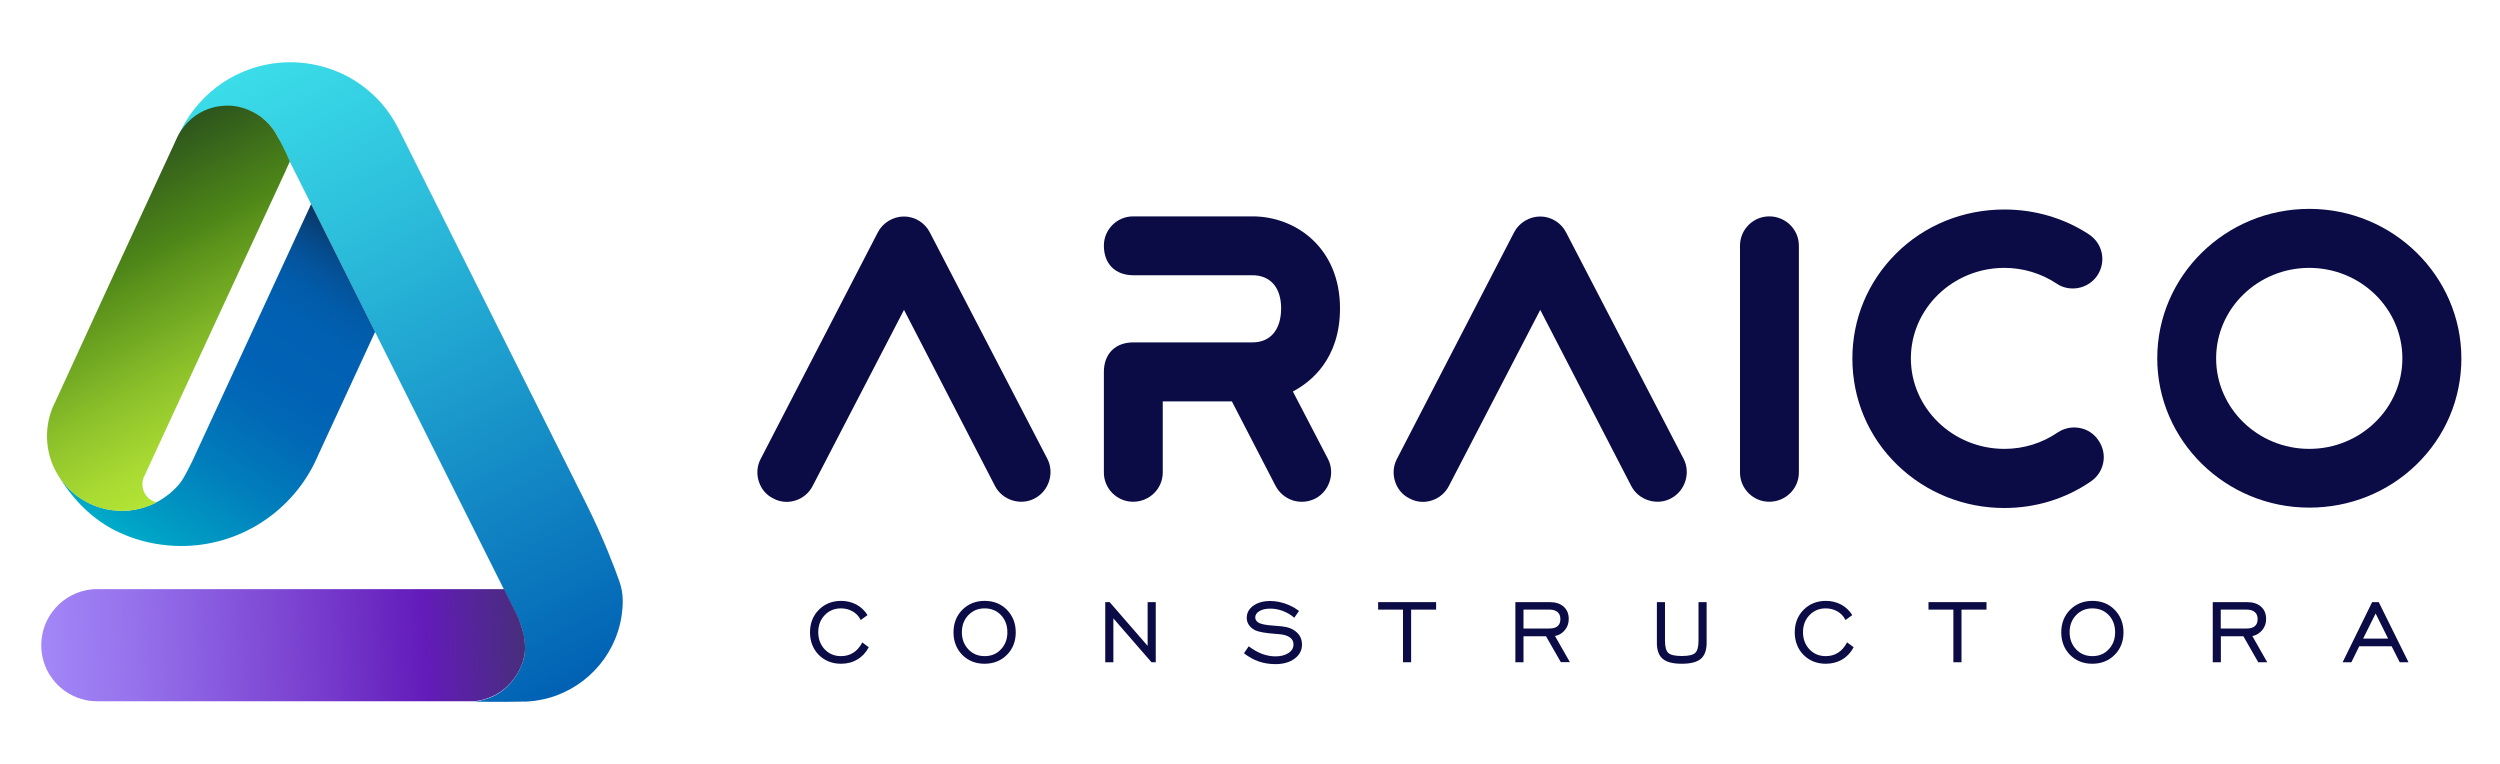 <svg xmlns="http://www.w3.org/2000/svg" xmlns:xlink="http://www.w3.org/1999/xlink" id="Capa_1" x="0px" y="0px" viewBox="0 0 2000 611" style="enable-background:new 0 0 2000 611;" xml:space="preserve">
<style type="text/css">
	.st0{fill:#0B0B45;}
	.st1{fill:url(#SVGID_1_);}
	.st2{fill:url(#SVGID_2_);}
	.st3{fill:url(#SVGID_3_);}
	.st4{fill:url(#SVGID_4_);}
</style>
<g>
	<g>
		<g>
			<path class="st0" d="M689.7,514.2c-1.9,3.5-4.2,6.2-7.1,8c-2.8,1.8-6.1,2.7-9.8,2.7c-5.2,0-9.6-1.8-13-5.4     c-3.4-3.6-5.2-8.2-5.2-13.7s1.7-10.1,5.2-13.7c3.4-3.6,7.8-5.4,13-5.4c3.4,0,6.5,0.8,9.3,2.4c2.8,1.6,4.9,3.8,6.3,6.6l0.2,0.3     l5.4-3.9l-0.1-0.2c-2.3-3.6-5.3-6.4-8.9-8.3c-3.6-1.9-7.7-2.9-12.1-2.9c-7.1,0-13.1,2.4-17.8,7.1c-4.7,4.7-7.1,10.8-7.1,18.1     c0,7.2,2.4,13.3,7,18c4.7,4.7,10.7,7.1,17.8,7.1c4.8,0,9.2-1.1,13-3.4c3.8-2.2,6.9-5.5,9.1-9.6l0.1-0.2l-5.2-3.9L689.7,514.2z"></path>
			<path class="st0" d="M787.7,480.7c-7.1,0-13.1,2.4-17.8,7.1c-4.7,4.7-7.1,10.8-7.1,18.1c0,7.2,2.4,13.3,7,18     c4.7,4.7,10.7,7.1,17.8,7.1c7.2,0,13.2-2.4,17.9-7.1c4.7-4.7,7.1-10.8,7.1-18c0-7.2-2.4-13.3-7.1-18.1     C800.9,483.1,794.9,480.7,787.7,480.7z M787.7,524.9c-5.2,0-9.6-1.8-13-5.4c-3.4-3.6-5.2-8.2-5.2-13.7s1.7-10.1,5.2-13.7     c3.4-3.6,7.8-5.4,13-5.4c5.3,0,9.7,1.8,13.1,5.4c3.4,3.6,5.1,8.2,5.1,13.7c0,5.5-1.7,10.1-5.2,13.7     C797.4,523.1,793,524.9,787.7,524.9z"></path>
			<polygon class="st0" points="918.1,516.7 887.8,481.8 887.7,481.7 884.2,481.7 884.2,529.8 890.7,529.8 890.7,494.7 921.1,529.7      921.2,529.8 924.6,529.8 924.6,481.7 918.1,481.7    "></polygon>
			<path class="st0" d="M1037.3,505.8c-2.8-2.6-6.7-4.2-11.6-4.7c-1.6-0.2-4-0.4-6.9-0.6c-6.4-0.4-10.6-1.3-12.5-2.7     c-0.7-0.6-1.3-1.2-1.6-1.8c-0.3-0.6-0.5-1.4-0.5-2.1c0-2,1.1-3.7,3.3-5c2.3-1.4,5.2-2,8.7-2c3.4,0,6.7,0.6,9.9,1.8     c3.2,1.2,6.3,2.9,9.1,5.3l0.2,0.2l3.8-5.4l-0.2-0.2c-3.5-2.6-7.2-4.5-11.1-5.8c-3.9-1.3-7.8-2-11.8-2c-5.5,0-10,1.3-13.5,3.8     c-3.5,2.5-5.2,5.8-5.2,9.7c0,2.1,0.6,4.1,1.8,5.8c1.2,1.7,2.9,3.1,5.1,4.2c2.9,1.3,8.3,2.2,16.1,2.8c1.6,0.1,2.8,0.2,3.6,0.3     c3.4,0.3,6.1,1.2,8,2.6c1.9,1.4,2.8,3.3,2.8,5.5c0,2.8-1.3,5.2-4,6.9c-2.7,1.8-6.2,2.7-10.5,2.7c-3.5,0-7.1-0.7-10.7-2     c-3.6-1.4-7.1-3.4-10.4-5.9l-0.2-0.2l-3.8,5.6l0.2,0.2c3.7,2.8,7.6,5,11.7,6.4c4.1,1.4,8.5,2.1,13.3,2.1c6.3,0,11.4-1.5,15.3-4.4     c3.9-2.9,5.9-6.7,5.9-11.2C1041.6,511.7,1040.2,508.4,1037.3,505.8z"></path>
			<polygon class="st0" points="1102.5,487.7 1122.4,487.7 1122.4,529.8 1128.9,529.8 1128.9,487.7 1148.9,487.7 1148.9,481.7      1102.5,481.7    "></polygon>
			<path class="st0" d="M1251.8,504.2c2.1-2.5,3.2-5.5,3.2-9c0-4.2-1.4-7.5-4.1-9.9c-2.7-2.4-6.4-3.6-11.1-3.6h-27.5v48.1h6.5V509     h18l11.8,20.6l0.1,0.1h7.2l-11.9-20.9C1247.1,508.2,1249.8,506.6,1251.8,504.2z M1218.8,487.7h21c2.7,0,4.8,0.7,6.3,2     c1.5,1.3,2.2,3.2,2.2,5.6c0,2.5-0.7,4.3-2.2,5.6c-1.5,1.3-3.7,1.9-6.6,1.9h-20.7V487.7z"></path>
			<path class="st0" d="M1358.8,512.7c0,4.8-0.9,8.1-2.7,9.7c-1.8,1.6-5.4,2.4-10.7,2.4c-5.3,0-8.9-0.8-10.7-2.4     c-1.8-1.6-2.7-4.9-2.7-9.7v-31h-6.5v32.6c0,5.9,1.6,10.2,4.7,12.8c3.1,2.6,8.2,3.9,15.2,3.9c7,0,12.1-1.3,15.2-3.9     c3.1-2.6,4.7-6.9,4.7-12.8v-32.6h-6.5V512.7z"></path>
			<path class="st0" d="M1477.5,514.2c-1.9,3.5-4.2,6.2-7.1,8c-2.8,1.8-6.1,2.7-9.8,2.7c-5.2,0-9.6-1.8-13-5.4     c-3.4-3.6-5.2-8.2-5.2-13.7s1.7-10.1,5.2-13.7c3.4-3.6,7.8-5.4,13-5.4c3.4,0,6.5,0.8,9.3,2.4c2.8,1.6,4.9,3.8,6.3,6.6l0.2,0.3     l5.4-3.9l-0.1-0.2c-2.3-3.6-5.3-6.4-8.9-8.3c-3.6-1.9-7.7-2.9-12.1-2.9c-7.1,0-13.1,2.4-17.8,7.1c-4.7,4.7-7.1,10.8-7.1,18.1     c0,7.2,2.4,13.3,7,18c4.7,4.7,10.7,7.1,17.8,7.1c4.8,0,9.2-1.1,13.1-3.4c3.8-2.2,6.9-5.5,9.1-9.6l0.1-0.2l-5.2-3.9L1477.5,514.2z     "></path>
			<polygon class="st0" points="1542.8,487.7 1562.7,487.7 1562.7,529.8 1569.2,529.8 1569.2,487.7 1589.2,487.7 1589.2,481.7      1542.8,481.7    "></polygon>
			<path class="st0" d="M1673.9,480.7c-7.1,0-13.1,2.4-17.8,7.1c-4.7,4.7-7.1,10.8-7.1,18.1c0,7.2,2.4,13.3,7,18     c4.7,4.7,10.7,7.1,17.8,7.1c7.2,0,13.2-2.4,17.9-7.1c4.7-4.7,7.1-10.8,7.1-18c0-7.2-2.4-13.3-7.1-18.1     C1687.1,483.1,1681.1,480.7,1673.9,480.7z M1673.9,524.9c-5.2,0-9.6-1.8-13-5.4c-3.4-3.6-5.2-8.2-5.2-13.7s1.7-10.1,5.2-13.7     c3.4-3.6,7.8-5.4,13-5.4c5.3,0,9.7,1.8,13.1,5.4c3.4,3.6,5.1,8.2,5.1,13.7c0,5.5-1.7,10.1-5.2,13.7     C1683.6,523.1,1679.2,524.9,1673.9,524.9z"></path>
			<path class="st0" d="M1809.7,504.2c2.1-2.5,3.2-5.5,3.2-9c0-4.2-1.4-7.5-4.1-9.9c-2.7-2.4-6.4-3.6-11.1-3.6h-27.5v48.1h6.5V509     h18l11.9,20.8h7.2l-11.9-20.9C1805,508.2,1807.6,506.6,1809.7,504.2z M1776.6,487.7h21c2.7,0,4.8,0.7,6.3,2     c1.5,1.3,2.2,3.2,2.2,5.6c0,2.5-0.7,4.3-2.2,5.6c-1.5,1.3-3.7,1.9-6.6,1.9h-20.7V487.7z"></path>
			<path class="st0" d="M1903.1,481.9l-0.1-0.2h-5.3l-23.4,47.7l-0.2,0.4h7l6.3-12.8h25.9l6.5,12.8h7L1903.1,481.9z M1910.5,510.9     h-20l10-20.1L1910.5,510.9z"></path>
		</g>
		<g>
			<path class="st0" d="M743.9,186c-3.9-7.8-12.1-12.8-20.7-12.8c-8.9,0-17.1,5.1-21,12.8l-93.7,181.2c-2.9,5.5-3.4,12.1-1.4,18.1     c1.9,6,6.1,10.8,11.4,13.4c3.4,1.9,7.1,2.8,10.9,2.8c2.3,0,4.6-0.4,6.9-1.1c6.1-1.9,11.1-6.2,13.9-11.8l73-140.7l72.7,140.7     c2.9,5.7,7.9,9.8,14,11.7c6,1.9,12.6,1.3,17.9-1.6c11.3-5.9,15.9-20.3,10.1-31.6L743.9,186z"></path>
			<path class="st0" d="M1072,246.7c0-48.3-35.2-73.6-70-73.6h-95.5c-12.9,0-23.4,10.5-23.4,23.4c0,14.6,9.1,23.7,23.7,23.7h95.2     c14.3,0,22.9,9.9,22.9,26.4c0,17.1-8.5,27.3-22.9,27.3h-95.2c-14.6,0-23.7,9.1-23.7,23.7V378c0,12.9,10.5,23.4,23.4,23.4     c13.1,0,23.7-10.5,23.7-23.4v-56.9h55.3l34.9,67.5c3,5.7,8,9.9,14.1,11.8c6,1.8,12.3,1.2,17.8-1.6c11.3-5.9,15.9-20.3,10.1-31.6     l-28.1-54C1048.7,305.6,1072,287.2,1072,246.7z"></path>
			<path class="st0" d="M1252.9,186c-3.9-7.8-12.1-12.8-20.7-12.8c-8.9,0-17.1,5.1-21,12.8l-93.7,181.2c-2.9,5.5-3.4,12.1-1.4,18.1     c1.9,6,6.1,10.8,11.4,13.4c3.4,1.9,7.1,2.8,10.9,2.8c2.3,0,4.6-0.4,6.9-1.1c6.1-1.9,11.1-6.2,13.9-11.8l73-140.7l72.7,140.7     c2.9,5.7,7.9,9.8,14,11.7c6,1.9,12.6,1.3,17.9-1.6c11.3-5.9,15.9-20.3,10.1-31.6L1252.9,186z"></path>
			<path class="st0" d="M1415.4,173.1c-12.9,0-23.4,10.5-23.4,23.4V378c0,12.9,10.5,23.4,23.4,23.4c13.1,0,23.7-10.5,23.7-23.4     V196.5C1439.1,183.6,1428.5,173.1,1415.4,173.1z"></path>
			<path class="st0" d="M1663.9,342.4c-6.2-1.2-12.6,0.1-17.8,3.6l0,0c-12.4,8.5-27.1,13.1-42.6,13.1c-41.2,0-74.8-32.5-74.8-72.4     s33.6-72.4,74.8-72.4c14.8,0,29.3,4.3,41.7,12.5c4.8,3.4,11.1,4.7,17.3,3.6c6.4-1.2,11.9-4.8,15.5-10.2c7.1-11,4.2-25.3-6.7-32.6     c-19.9-13.1-43.4-20-67.8-20c-33.1,0-64,12.6-86.8,35.4c-22.5,22.5-34.8,52.2-34.8,83.8c0,32.5,12.8,62.8,36.1,85.3     c22.9,22.1,53.3,34.3,85.5,34.3c25.1,0,49-7.4,69.1-21.2c5.3-3.6,8.8-8.9,10-15.1c1.2-6.1-0.2-12.4-3.7-17.6     C1675.4,347.1,1670.1,343.6,1663.9,342.4z"></path>
			<path class="st0" d="M1847.4,167.1c-67.1,0-121.6,53.6-121.6,119.5s54.6,119.5,121.6,119.5c32.5,0,63-12.3,85.9-34.6     c23.1-22.5,35.8-52.6,35.8-84.9C1969,220.8,1914.4,167.1,1847.4,167.1z M1847.4,359.1c-41.1,0-74.5-32.5-74.5-72.4     s33.4-72.4,74.5-72.4c41.1,0,74.5,32.5,74.5,72.4S1888.5,359.1,1847.4,359.1z"></path>
		</g>
	</g>
	<g>
		<linearGradient id="SVGID_1_" gradientUnits="userSpaceOnUse" x1="464.809" y1="546.616" x2="199.596" y2="54.062">
			<stop offset="0" style="stop-color:#0161B4"></stop>
			<stop offset="8.679980e-02" style="stop-color:#066DB9"></stop>
			<stop offset="0.713" style="stop-color:#2CBDDB"></stop>
			<stop offset="1" style="stop-color:#3BDDE9"></stop>
		</linearGradient>
		<path class="st1" d="M498.2,480.4c0-5.3-1-10.6-2.8-15.6c-3.9-11.1-12.8-34.5-26.2-61.4c0,0,0,0,0,0l-150-299.6    c-3.8-7.5-8.3-14.6-13.8-20.9c-4.1-4.7-8.7-9-13.6-12.8c-7.8-6.1-16.6-11-26.1-14.4c-10.5-3.8-21.8-5.9-33.5-5.9    c-12.9,0-25.3,2.5-36.5,7.1c-22.6,9.1-40.9,26.5-51.4,48.3c-0.3,0.7-1.2,2.7-1.3,3c7.6-13.8,22.3-23.2,39.2-23.2    c16.5,0,30.9,8.9,38.7,22.2c1,1.7,1.9,3.4,2.6,5.3l8.3,16.7l17,34l154.4,308.4l6.3,12.7l0,0l0,0l3.5,7.1c0.6,1.3,1.3,2.7,1.9,4    c0.8,2,3.1,8.1,4.1,13.2c0.8,4.5,1.3,10,0.6,15.1c-0.3,1.7-0.6,3.3-1.1,4.9c-2.7,8.7-8.9,19.4-19.9,26.2c-0.7,0.4-1.5,0.9-2.2,1.3    c-0.1,0.1-0.2,0.1-0.3,0.2c-0.9,0.5-1.8,0.9-2.8,1.3c0,0,0,0,0,0c-4.1,1.8-8.7,3.1-13.8,3.7c0,0,22.5,0.4,37.7,0h2.6    c2.3-0.1,4.5-0.2,6.7-0.5c1.1-0.1,2.1-0.2,2.8-0.4c0,0,0,0,0,0c5.6-0.8,11-2.2,16.1-4.1C476.3,544.7,498.2,515.2,498.2,480.4    C498.2,480.4,498.2,480.4,498.2,480.4z"></path>
		<linearGradient id="SVGID_2_" gradientUnits="userSpaceOnUse" x1="109.451" y1="436.381" x2="275.54" y2="180.625">
			<stop offset="1.331947e-07" style="stop-color:#00ABC8"></stop>
			<stop offset="7.814563e-02" style="stop-color:#009DC4"></stop>
			<stop offset="0.293" style="stop-color:#017CBB"></stop>
			<stop offset="0.473" style="stop-color:#0168B6"></stop>
			<stop offset="0.593" style="stop-color:#0161B4"></stop>
			<stop offset="0.729" style="stop-color:#0160B2"></stop>
			<stop offset="0.808" style="stop-color:#025BA9"></stop>
			<stop offset="0.873" style="stop-color:#04539B"></stop>
			<stop offset="0.93" style="stop-color:#064887"></stop>
			<stop offset="0.981" style="stop-color:#093A6D"></stop>
			<stop offset="1" style="stop-color:#0A3462"></stop>
		</linearGradient>
		<path class="st2" d="M248.9,163.3L220,225.8l-5.4,11.7l-1.2,2.6L153.8,369c0,0,0,0,0,0v0c-0.1,0.1-0.1,0.3-0.2,0.4    c-2.7,5.5-5.8,11.5-8.2,15.2c-0.6,0.8-1.2,1.7-1.9,2.5c0,0,0,0,0,0c0,0,0,0,0,0c-2.1,2.6-4.5,4.9-7,7.1l0,0    c-0.6,0.6-1.2,1.1-1.9,1.5c0,0,0,0,0,0c-8.9,7.1-19.9,11.6-31.8,12.7c-1.7,0.2-3.5,0.2-5.3,0.2c-21.8,0-40.9-11.7-51.3-29.1    c11.6,19.9,28.1,36.6,48.6,46.2c9,4.2,18.5,7.3,28.5,9.1c7,1.3,14.2,2,21.6,2c46.6,0,87-26.8,106.5-65.9c0,0,0,0,0,0l2.9-6.2    c0,0,0,0,0-0.1l45.8-99.1L248.9,163.3z"></path>
		<linearGradient id="SVGID_3_" gradientUnits="userSpaceOnUse" x1="419.666" y1="507.832" x2="33.337" y2="524.7">
			<stop offset="0" style="stop-color:#472E7B"></stop>
			<stop offset="0.206" style="stop-color:#631BB9"></stop>
			<stop offset="0.417" style="stop-color:#763BCC"></stop>
			<stop offset="0.809" style="stop-color:#9672EC"></stop>
			<stop offset="1" style="stop-color:#A387F8"></stop>
		</linearGradient>
		<path class="st3" d="M393.4,557.3c0.9-0.4,1.9-0.9,2.8-1.3c0.1-0.1,0.2-0.1,0.3-0.2c0.8-0.4,1.5-0.8,2.2-1.3    c11-6.8,17.3-17.5,19.9-26.2c0.4-1.6,0.8-3.2,1.1-4.9c0.7-5.2,0.2-10.6-0.6-15.1c-1.1-5-3.4-11.2-4.1-13.2c-0.6-1.3-1.3-2.7-1.9-4    l0-0.1l-3.5-7l0,0l-6.3-12.7l-26.4,0h-39.2l-133,0l-98.5,0l-26.5,0H76c-0.9,0-1.9,0.1-2.8,0.2C50.6,473.9,33,493,33,516.2    c0,9.4,2.9,18.2,7.9,25.4c5.8,8.5,14.5,14.8,24.6,17.7c3.8,1.1,7.8,1.7,11.9,1.7h1l84.8,0l210.7,0h5.8    C384.8,560.4,389.4,559.1,393.4,557.3C393.4,557.3,393.4,557.3,393.4,557.3z"></path>
		<linearGradient id="SVGID_4_" gradientUnits="userSpaceOnUse" x1="197.718" y1="362.75" x2="75.692" y2="136.124">
			<stop offset="0" style="stop-color:#B3E435"></stop>
			<stop offset="0.121" style="stop-color:#A8DA32"></stop>
			<stop offset="0.332" style="stop-color:#8BC02A"></stop>
			<stop offset="0.606" style="stop-color:#5D951C"></stop>
			<stop offset="0.687" style="stop-color:#4E8718"></stop>
			<stop offset="1" style="stop-color:#2D551C"></stop>
		</linearGradient>
		<path class="st4" d="M228.9,135.7l3-6.5l-0.1-0.2c-4-9.3-7.5-15.8-10-20.1c-0.3-0.6-0.7-1.2-1-1.9c-0.8-1.4-1.8-2.8-2.8-4.2    c-0.1-0.2-0.3-0.3-0.4-0.5c-0.3-0.4-0.5-0.6-0.5-0.6l0,0c-0.2-0.3-0.4-0.5-0.6-0.8c-0.1-0.1-0.1-0.1-0.2-0.2    c-0.5-0.6-1-1.1-1.5-1.7c-0.1-0.1-0.2-0.2-0.3-0.3c-0.5-0.5-1-1-1.5-1.5c-0.1-0.1-0.2-0.2-0.3-0.3c-0.5-0.5-1.1-1-1.6-1.4    c-0.1-0.1-0.2-0.2-0.3-0.3c-0.6-0.5-1.1-0.9-1.7-1.4c0,0-0.1-0.1-0.1-0.1c-1.9-1.4-3.9-2.7-6-3.8c-0.1-0.1-0.3-0.2-0.4-0.2    c-0.5-0.3-1-0.5-1.5-0.7c-0.3-0.2-0.7-0.3-1-0.5c-0.5-0.2-0.9-0.4-1.4-0.6c-0.4-0.2-0.8-0.3-1.2-0.5c-0.4-0.2-0.9-0.3-1.3-0.5    c-0.4-0.1-0.9-0.3-1.4-0.4c-0.4-0.1-0.9-0.2-1.3-0.4c-0.5-0.1-1-0.2-1.5-0.4c-0.4-0.1-0.8-0.2-1.2-0.3c-0.5-0.1-1.1-0.2-1.6-0.3    c-0.4-0.1-0.8-0.1-1.2-0.2c-0.6-0.1-1.3-0.1-1.9-0.2c-0.3,0-0.6-0.1-1-0.1c-1-0.1-1.9-0.1-2.9-0.1c-1,0-2.1,0-3.1,0.1    c-0.3,0-0.5,0.1-0.8,0.1c-0.8,0.1-1.5,0.1-2.3,0.2c-0.3,0-0.5,0.1-0.8,0.1c-0.8,0.1-1.5,0.2-2.2,0.4c-0.2,0-0.4,0.1-0.6,0.1    c-0.8,0.2-1.6,0.4-2.4,0.6c-0.1,0-0.2,0.1-0.3,0.1c-0.9,0.3-1.7,0.5-2.6,0.8c0,0,0,0-0.1,0c-10.3,3.7-18.9,11.1-24.1,20.6    c-0.1,0.1-0.1,0.2-0.2,0.3c0,0,0,0,0,0c0,0,0,0,0,0c-0.4,0.9-0.8,1.8-1.3,2.7c0,0,0,0,0,0c-0.1,0.3-0.3,0.6-0.4,0.9    c-0.1,0.3-0.3,0.6-0.4,0.9l-48,103.8L44.1,321.7c0,0-0.1,0.1-0.1,0.2l-1.9,4.1c-2.9,7.1-4.5,14.8-4.5,22.9    c0,33,26.8,59.8,59.8,59.8c1.8,0,3.5-0.1,5.3-0.2c8.1-0.7,15.7-3,22.5-6.6c-6.5-1.6-11.3-7.5-11.3-14.5c0-1.8,0.3-3.5,0.9-5.1    c0.3-0.7,0.6-1.4,1-2.1l30.4-65.8l30.8-66.6l0,0l4-8.6l5.7-12.3c0,0,0,0,0,0l12.3-26.5l29.6-63.9l0,0L228.9,135.7L228.9,135.7    L228.9,135.7z"></path>
	</g>
</g>
</svg>
